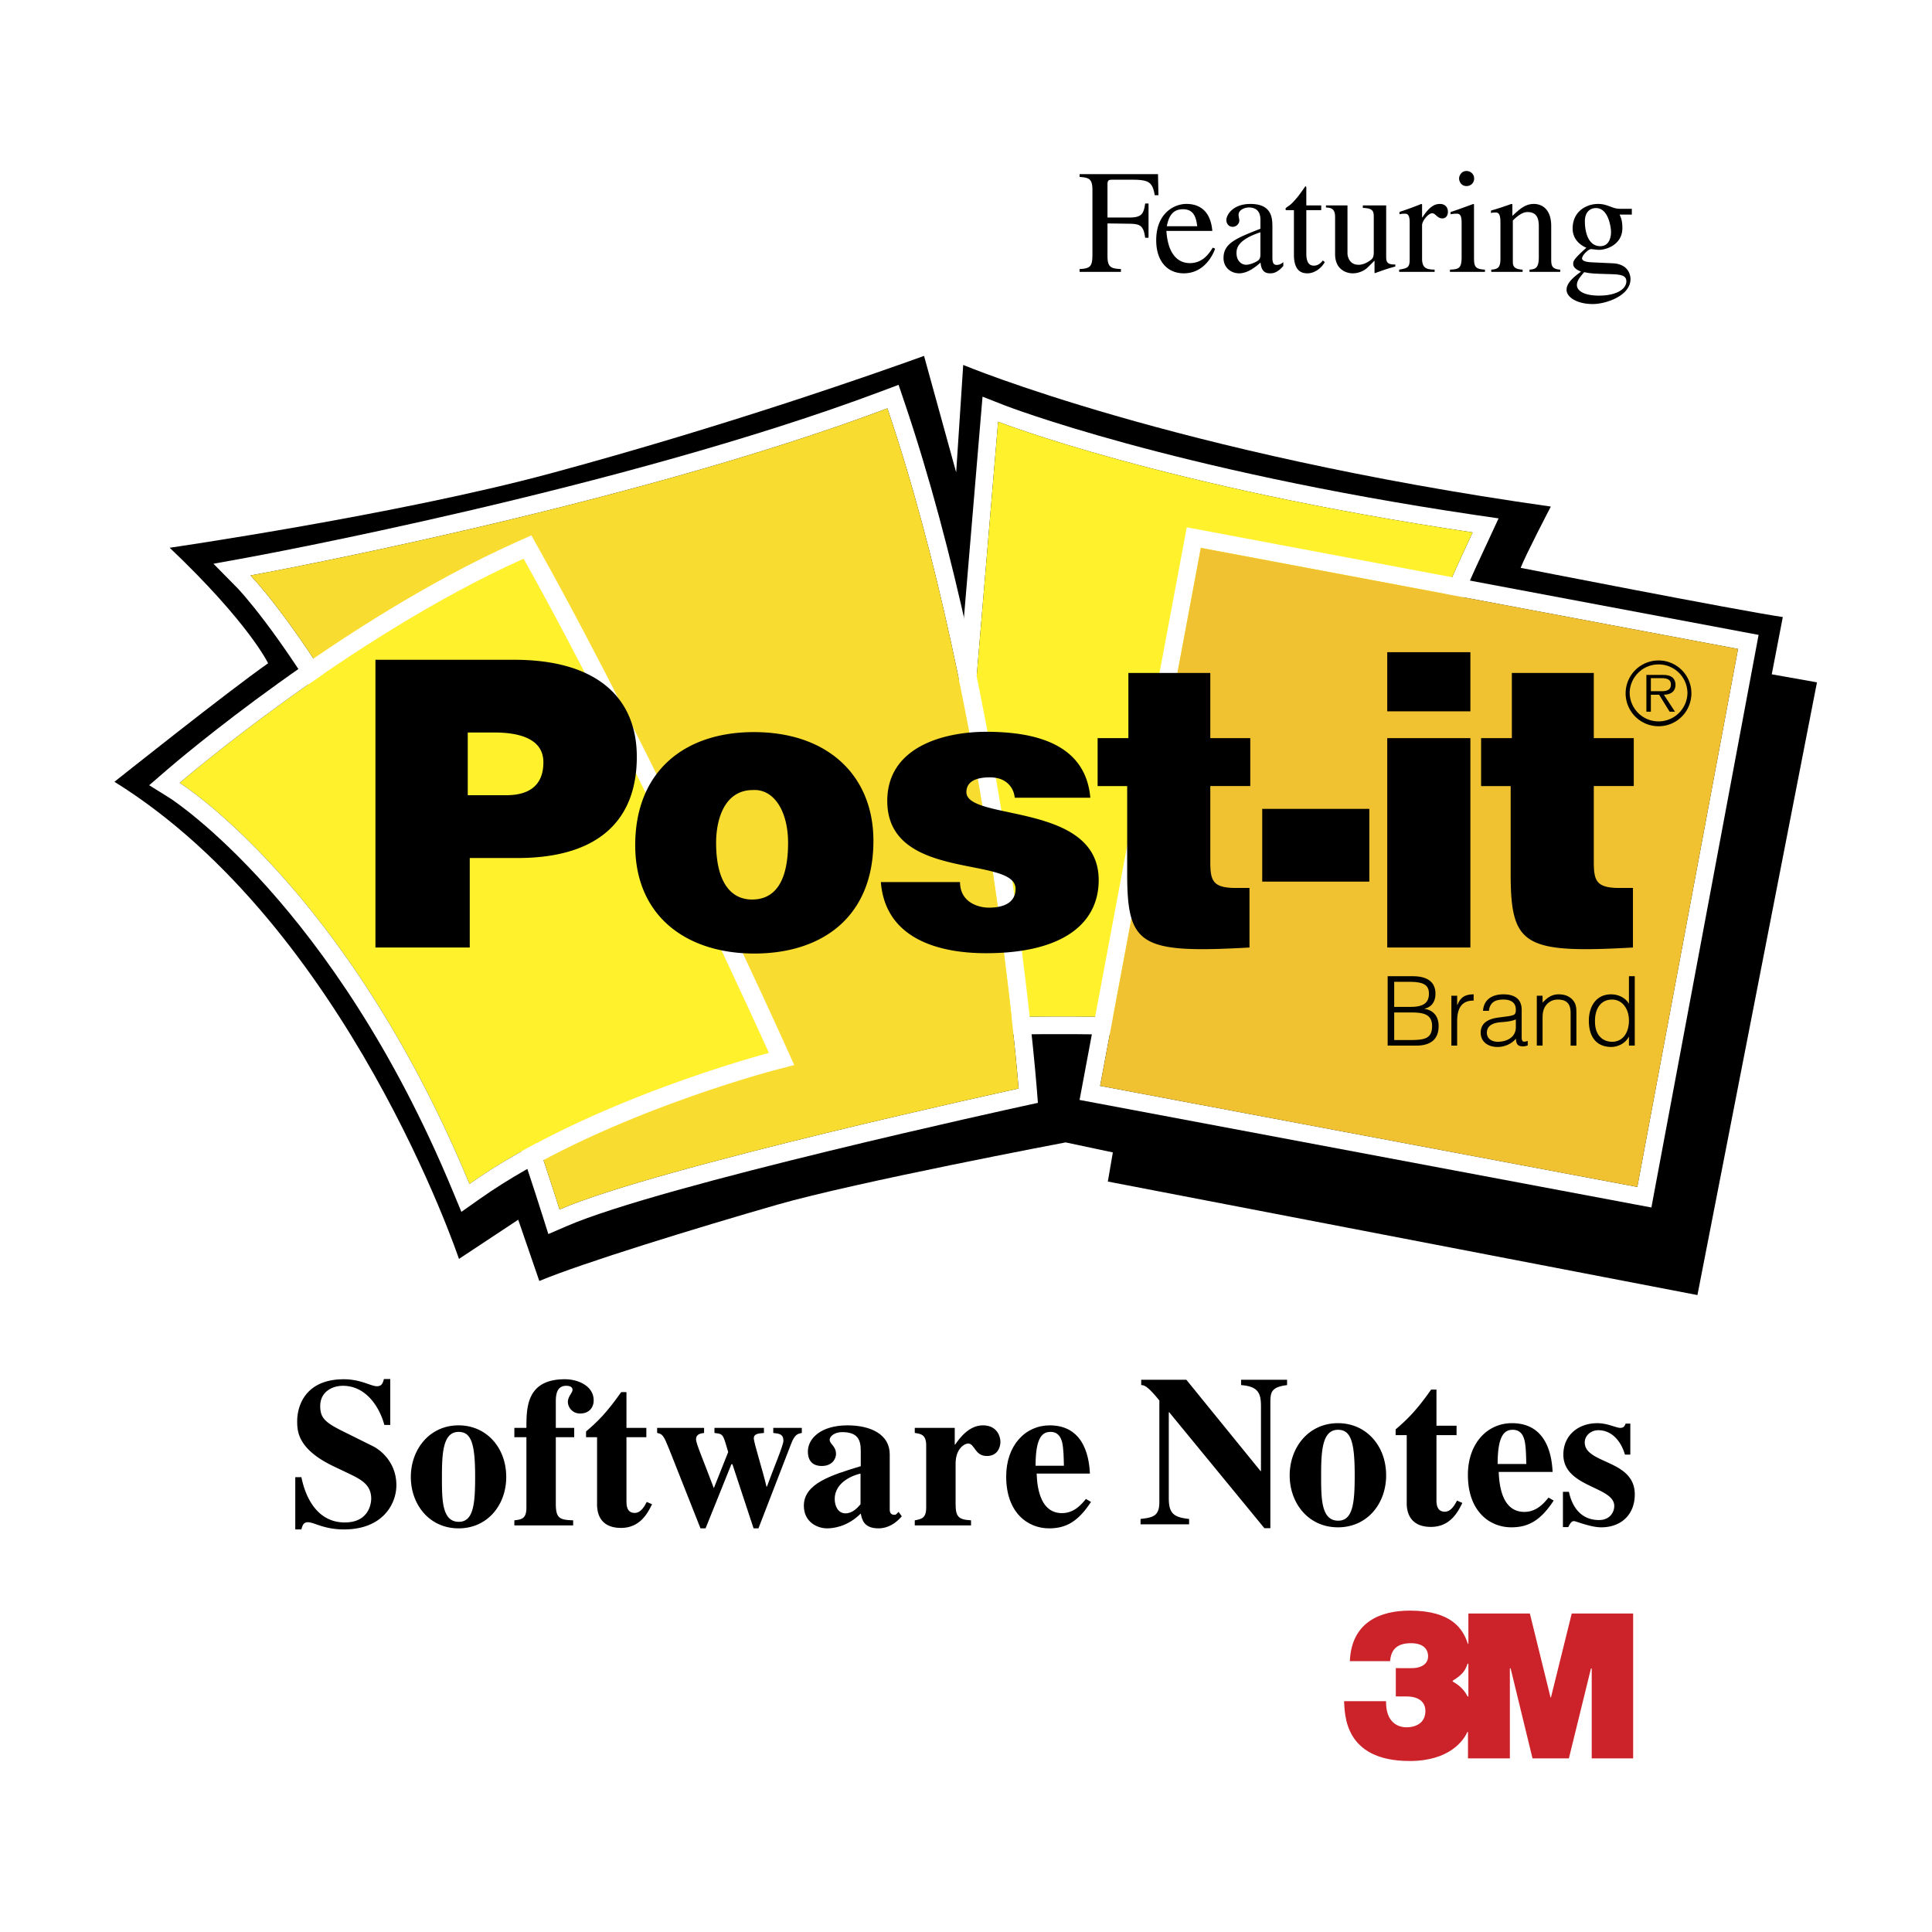 <svg xmlns="http://www.w3.org/2000/svg" width="2500" height="2500" viewBox="0 0 192.756 192.756"><g fill-rule="evenodd" clip-rule="evenodd"><path fill="#fff" d="M0 0h192.756v192.756H0V0z"/><path d="M151.715 56.653s21.447 4.208 26.156 4.911l-1.102 5.712 4.51.802-11.926 61.131-58.824-11.326.5-2.906-4.709-1s-20.957 3.969-28.761 6.211c-8.018 2.307-19.442 5.814-23.752 7.617l-2.104-6.113-5.912 3.91S34.668 92.431 11.417 77.999c0 0 11.324-9.019 15.333-11.825 0 0-1.903-4.008-9.82-11.524 0 0 22.749-3.307 37.981-7.415 17.61-4.752 32.57-10.023 37.28-11.727l3.207 11.625.702-10.722s21.042 8.818 58.626 14.129c-.001.001-2.507 4.81-3.011 6.113z"/><path d="M147.182 51.378c-30.336-4.501-46.795-10.878-46.959-10.939l-2.195-.864c-.002 0-.199 2.352-.199 2.352l-5.007 59.537-.167 1.988 1.994-.086c.269-.012 27.001-1.107 43.599 2.09l2.072.398.018-2.107c.291-32.967 4.143-41.22 7.539-48.501l.648-1.394.988-2.133c-.003.005-2.331-.341-2.331-.341zm-8.604 52.351c-16.998-3.273-44.007-2.117-44.007-2.117l5.011-59.54s16.404 6.454 47.344 11.045c-3.635 7.925-8.03 15.2-8.348 50.612z" fill="#fff"/><path d="M146.926 53.117c-3.635 7.926-8.029 15.2-8.348 50.612-16.998-3.273-44.007-2.117-44.007-2.117l5.011-59.54s16.404 6.454 47.344 11.045z" fill="#fff22d"/><path d="M103.428 108.461c-.029-.381-3.072-38.462-13.178-68.298l-.599-1.769-1.75.658c-25.97 9.75-62.868 16.515-63.237 16.581l-3.368.613 2.402 2.436c.166.167 15.814 16.516 30.407 62.533l.604 1.908 1.839-.795c9.462-4.104 45.103-11.881 45.462-11.959l1.541-.336-.123-1.572zm-47.601 12.207c-14.944-47.13-30.839-63.254-30.839-63.254s37.12-6.748 63.549-16.67c10.149 29.964 13.088 67.857 13.088 67.857s-36.062 7.846-45.798 12.067z" fill="#fff"/><path d="M24.988 57.414s15.896 16.124 30.839 63.254c9.736-4.221 45.798-12.066 45.798-12.066s-2.939-37.893-13.088-67.857c-26.429 9.922-63.549 16.669-63.549 16.669z" fill="#f9dc30"/><path d="M173.729 63.019l-53.598-10.083-1.729-.325-.322 1.729-10.047 53.674-.324 1.727 1.725.324 53.598 10.082 1.729.324.322-1.729 10.049-53.672.324-1.728-1.727-.323zm-10.374 55.401l-53.596-10.08 10.047-53.677 53.598 10.082-10.049 53.675z" fill="#fff"/><path fill="#f0c231" d="M173.404 64.745l-53.597-10.082-10.047 53.677 53.595 10.08 10.049-53.675z"/><path d="M17.923 78.108s16.644 10.4 28.914 40.019c11.918-8.402 29.877-13.074 29.877-13.074S64.095 76.99 52.243 55.743c-17.517 7.865-34.32 22.365-34.32 22.365z" fill="#fff22d"/><path d="M78.363 104.312c-.126-.285-12.787-28.378-24.542-49.452l-.808-1.448-1.512.679c-17.555 7.883-34.065 22.048-34.759 22.647l-1.858 1.604 2.078 1.297c.171.108 16.34 10.542 28.204 39.18l.866 2.088 1.848-1.303c11.502-8.111 29.113-12.758 29.291-12.803l2.07-.541-.878-1.948zm-31.527 13.815c-12.27-29.619-28.914-40.019-28.914-40.019s16.803-14.5 34.32-22.366c11.853 21.247 24.471 49.31 24.471 49.31s-17.958 4.673-29.877 13.075z" fill="#fff"/><path d="M114.252 23.721c-.162-1.239-.516-1.386-1.621-1.4l-2.137-.03v3.227c0 1.105.295 1.282 1.342 1.326v.279h-4.125v-.279c1.105-.059 1.281-.281 1.281-1.489v-6.377c0-1.164-.352-1.252-1.281-1.326v-.28h7.822l.045 2.106h-.369c-.221-1.311-.604-1.547-2.238-1.547h-2.004c-.369 0-.473.06-.473.502v3.271h2.137c1.209 0 1.475-.295 1.621-1.399h.338v3.417h-.338v-.001zM121.232 24.809c-.146.458-1.002 2.461-3.123 2.461-1.635 0-2.754-1.207-2.754-3.3 0-2.726 1.826-3.625 3.006-3.625 1.383 0 2.43.766 2.592 2.696h-4.582c.178 2.607 1.371 3.211 2.342 3.211 1.312 0 1.945-1.001 2.285-1.545l.234.102zm-1.783-2.238c-.102-.708-.248-1.695-1.414-1.695-.809 0-1.383.398-1.619 1.695h3.033zM128.037 26.534c-.619.722-1.074.736-1.312.736-.264 0-.883-.015-.957-1.075-.545.485-1.326 1.075-2.135 1.075-.797 0-1.562-.545-1.562-1.532 0-1.474 1.281-1.974 3.682-2.917v-.898c0-1.06-.691-1.223-1.133-1.223-.486 0-1.047.265-1.047.723 0 .22.074.441.074.574 0 .31-.279.633-.662.633-.457 0-.633-.412-.633-.647 0-.59.691-1.636 2.4-1.636 2.195 0 2.195 1.474 2.195 2.358v2.872c0 .428 0 .854.428.854.309 0 .5-.145.662-.278v.381zm-2.285-3.36c-2.223.736-2.385 1.562-2.385 2.062v.03c0 .691.428 1.149.971 1.149.326 0 .781-.192.914-.265.457-.221.5-.399.5-.84v-2.136zM131.82 20.965h-1.488v4.214c0 .457 0 1.325.752 1.325.471 0 .736-.324.898-.516l.191.164c-.354.633-1.045 1.119-1.723 1.119-.752 0-1.355-.397-1.355-1.872v-4.434h-.781c-.029-.014-.059-.06-.059-.103 0-.177.324-.265.648-.589.559-.574.781-.899 1.326-1.68.102 0 .102.074.102.191v1.709h1.488v.472h.001zM139.213 26.592c-.795.207-1.355.414-2.045.663l-.031-.029v-1.223l-.633.633a2.218 2.218 0 0 1-1.547.634c-.605 0-1.754-.353-1.754-1.916v-3.711c0-.884-.473-.913-.912-.943v-.207h2.148v4.805c0 .205.133 1.119 1.105 1.119.443 0 .885-.208 1.281-.531.133-.118.236-.266.236-.751v-3.462c0-.59-.059-.9-1.09-.929v-.251h2.328v5.054c0 .529.029.87.912.839v.206h.002zM140.645 22.202c0-.869-.281-.883-.518-.883a2.14 2.14 0 0 0-.5.059v-.235a33.382 33.382 0 0 0 2.18-.796l.074.03v1.311h.029c.691-1.046 1.193-1.341 1.754-1.341.5 0 .793.31.793.796 0 .368-.205.647-.559.647-.514 0-.662-.515-1.018-.515-.352 0-1 .737-1 1.207v3.315c0 1.017.5 1.077 1.252 1.105v.221h-3.537v-.221c.812-.147 1.049-.191 1.049-1.016v-3.684h.001zM144.662 26.902c.912-.044 1.164-.133 1.164-1.282v-3.418c0-.869-.281-.883-.516-.883-.205 0-.398.028-.59.059v-.22c.766-.252 1.518-.532 2.283-.812l.059.046v5.228c0 .973.074 1.224 1.092 1.282v.221h-3.492v-.221zm1.65-9.841c.441 0 .764.339.764.751 0 .427-.322.751-.764.751-.531 0-.738-.472-.738-.751s.221-.751.738-.751zM149.697 22.143c0-.929-.281-.942-.516-.942-.207 0-.369.03-.428.058v-.249a29.288 29.288 0 0 0 2.033-.664l.104.03v1.164c.723-.678 1.281-1.194 2.15-1.194.678 0 1.725.398 1.725 2.211v3.373c0 .692.178.913.898.972v.221H152.6v-.221c.545-.044.928-.117.928-1.238v-3.078c0-.898-.266-1.428-1.135-1.428-.441 0-.898.294-1.457.839v4.139c0 .486.205.722.973.766v.221h-3.125v-.221c.693-.044.914-.235.914-1.105v-3.654h-.001zM161.586 21.407c.148.339.279.618.279 1.355 0 1.591-1.518 2.165-2.342 2.165-.176 0-.707-.074-.795-.074-.295.03-.885.633-.885.929 0 .339.707.382 1.15.398l1.898.088c1.576.073 1.783 1.164 1.783 1.576 0 1.665-2.443 2.491-3.771 2.491-1.502 0-2.607-.649-2.607-1.43 0-.662.693-1.266 1.443-1.798-.396-.189-.779-.366-.779-.778 0-.253 0-.443 1.311-1.608-.869-.382-1.369-1.06-1.369-1.915 0-1.753 1.414-2.46 2.533-2.46.516 0 .84.119 1.428.34.311.117.576.147.811.147h1.133v.575h-1.221v-.001zm-2.049 8.087c1.725 0 2.725-.648 2.725-1.428 0-.664-.721-.693-1.809-.722-1.387-.044-1.709-.044-2.402-.192-.457.546-.723.855-.723 1.298 0 .455.529 1.044 2.209 1.044zm.119-4.934c1.002 0 1.076-1.09 1.076-1.415 0-.412-.236-2.387-1.504-2.387-.529 0-1.104.339-1.104 1.326.001 1.165.384 2.476 1.532 2.476zM37.457 94.535V65.826h13.837c8.255 0 12.241 3.788 12.241 9.689 0 6.18-3.668 10.091-11.922 10.091h-4.746v8.929h-9.41zM50.5 79.339c2.152 0 3.714-.861 3.714-3.286 0-2.619-2.972-2.972-4.926-2.972h-2.619v6.257H50.5v.001zM125.932 87.956v-7.257h10.687v7.257h-10.687zM138.406 94.535V73.643h8.295v20.892h-8.295zm0-29.468h8.295v5.902h-8.295v-5.902zM162.92 94.535c-10.885.6-12.201-.157-12.201-7.375v-8.734h-2.949v-4.783h3.068V67.14h8.176v6.502h3.988v4.783h-3.988v7.577c0 1.914.279 2.591 2.592 2.591h1.314v5.942zM75.218 73.042c7.377 0 11.923 4.348 11.923 10.848 0 7.655-5.184 11.245-11.882 11.245-6.701 0-11.883-3.669-11.883-10.807-.001-7.258 4.784-11.286 11.842-11.286zm-3.771 11.043c0 3.947 1.477 5.661 3.59 5.661 2.233 0 3.59-1.714 3.59-5.661 0-3.072-1.356-5.384-3.51-5.262-2.83 0-3.67 2.91-3.67 5.262zM95.781 88.003c0 .838.318 1.477.876 1.915.519.399 1.237.638 2.034.638 1.277 0 2.631-.399 2.631-1.875 0-3.347-12.799-.678-12.799-8.773 0-5.343 5.542-6.897 9.889-6.897 4.545 0 9.891 1.038 10.369 6.581h-7.537c-.08-.679-.359-1.158-.799-1.516-.438-.36-1.035-.519-1.674-.519-1.436 0-2.353.437-2.353 1.475 0 2.913 13.198.957 13.198 8.772 0 4.347-3.588 7.298-11.244 7.298-4.786 0-10.049-1.477-10.488-7.098h7.897v-.001zM124.662 94.535c-10.889.6-12.203-.157-12.203-7.375v-8.734h-2.949v-4.783h3.068V67.14h8.174v6.502h3.988v4.783h-3.988v7.577c0 1.914.279 2.591 2.594 2.591h1.316v5.942zM162.189 69.167a3.282 3.282 0 0 1 3.291-3.273 3.272 3.272 0 0 1 3.271 3.273c0 1.82-1.461 3.29-3.271 3.29a3.286 3.286 0 0 1-3.291-3.29zm6.168 0a2.878 2.878 0 0 0-2.877-2.878 2.879 2.879 0 0 0-2.887 2.878 2.883 2.883 0 0 0 5.764 0zm-1.246 1.838h-.533l-1.047-1.692h-.824v1.692h-.447v-3.668h1.598c.309 0 .619.017.893.181.275.153.412.48.412.789 0 .722-.506.987-1.158 1.006l1.106 1.692zm-1.718-2.044c.516 0 1.314.085 1.314-.664 0-.565-.498-.635-.953-.635h-1.047v1.298h.686v.001zM138.447 104.322v-6.924h2.5c1.623 0 2.268.703 2.268 1.742 0 .959-.547 1.393-1.105 1.49v.018c.953.145 1.422.807 1.422 1.721 0 1.443-.939 1.953-2.258 1.953h-2.827zm.653-.558h1.664c1.441 0 2.115-.191 2.115-1.395 0-1.143-.809-1.354-2.037-1.354H139.1v2.749zm0-3.307h1.656c1.363 0 1.807-.482 1.807-1.316 0-.867-.52-1.184-1.951-1.184H139.1v2.5zM145.381 104.322h-.576v-4.98h.576v.932h.021c.316-.797.789-1.068 1.623-1.068v.627c-1.299-.029-1.645.932-1.645 2.049v2.44h.001zM150.266 101.418c.213-.02.566-.078.76-.164s.211-.346.211-.52c0-.584-.346-1.008-1.238-1.008-.799 0-1.348.258-1.453 1.125h-.586c.086-1.174.963-1.646 2.047-1.646 1.012 0 1.811.395 1.811 1.549v2.713c0 .451.113.557.604.385v.451a1.577 1.577 0 0 1-.451.096c-.096 0-.174-.01-.262-.027-.383-.059-.449-.395-.459-.742a2.444 2.444 0 0 1-1.857.826c-.873 0-1.664-.471-1.664-1.432 0-.838.58-1.346 1.742-1.498l.795-.108zm.97.289c-.488.201-.988.24-1.488.277-.877.068-1.402.385-1.402 1.059 0 .607.525.895 1.074.895.914 0 1.816-.443 1.816-1.451v-.78zM153.902 104.322h-.574v-4.98h.574v.691c.463-.49.914-.828 1.607-.828.604 0 1.164.195 1.52.713.238.355.248.73.248 1.145v3.26h-.576v-3.252c0-.893-.365-1.344-1.287-1.344-.713 0-1.203.461-1.387.971-.117.318-.125.596-.125.943v2.681zM162.52 97.398h.58v6.924h-.58v-.875h-.02c-.336.652-1.096 1.008-1.73 1.008-1.604 0-2.25-1.143-2.25-2.615 0-1.393.703-2.635 2.221-2.635.703 0 1.416.328 1.779.934v-2.741zm-1.682 2.329c-1.193 0-1.75 1.008-1.703 2.258.01 1.25.732 1.953 1.703 1.953 1.086 0 1.682-.924 1.682-2.125 0-1.125-.635-2.086-1.682-2.086zM113.793 151.547c1.281-.148 1.877-.299 1.877-1.707v-10.113c-1.193-1.473-1.535-1.535-1.812-1.535v-.535h4.502l7.404 9.111h.043v-6.465c0-1.279-.258-1.984-1.984-2.111v-.535h4.588v.535c-1.537.189-1.666.682-1.666 1.707v12.566h-.598l-9.494-11.564h-.043v8.535c0 1.535.447 1.941 2.027 2.111v.533h-4.844v-.533zM133.494 141.99c2.795 0 4.801 2.238 4.801 5.205 0 2.838-1.898 5.186-4.801 5.186-2.967 0-4.822-2.412-4.822-5.186 0-2.754 1.855-5.205 4.822-5.205zm.022 9.729c1.473 0 1.643-1.814 1.643-4.523 0-3.287-.363-4.545-1.664-4.545-1.58 0-1.686 2.113-1.686 4.545 0 2.304 0 4.523 1.707 4.523zM145.322 143.184h-2.006v6.422c0 .342-.02 1.217.834 1.217.619 0 .98-.662 1.215-1.109l.533.234c-.447.918-1.215 2.391-3.135 2.391-2.307 0-2.391-1.793-2.414-2.24v-6.914h-1.107v-.576c1.131-.961 2.092-1.898 3.541-3.969h.533v3.605h2.006v.939zM155.01 149.713c-1.301 1.984-2.518 2.668-4.225 2.668-2.154 0-4.332-1.58-4.332-5.229 0-3.158 1.943-5.162 4.396-5.162 3.713 0 3.992 3.711 4.055 4.863h-5.377c.064 1.814.533 3.99 2.561 3.99 1.258 0 2.006-.939 2.41-1.43l.512.3zm-2.731-3.649c-.021-.662-.021-1.771-.191-2.412-.129-.469-.406-1.002-1.152-1.002-.789 0-1.516.469-1.516 3.414h2.859zM162.121 145.125c-.449-1.514-1.43-2.432-2.646-2.432-.77 0-1.365.553-1.365 1.215 0 2.178 4.992 1.686 4.992 5.186 0 2.027-1.365 3.287-3.35 3.287-1.066 0-2.518-.619-2.711-.619-.234 0-.361.17-.576.598h-.531v-3.521h.596c.129.576.641 2.816 3.008 2.816 1.066 0 1.516-.768 1.516-1.408 0-1.963-5.078-1.834-5.078-5.121 0-1.879 1.432-3.135 3.393-3.135 1.004 0 1.879.469 2.285.469.383 0 .469-.256.533-.426h.469v3.092h-.535v-.001zM38.344 142.164c-.38-1.475-1.646-3.902-4.136-3.902-1.098 0-2.259.633-2.259 2.004 0 1.141.402 1.604 2.174 2.49l3.103 1.541c.717.359 2.321 1.582 2.321 3.883 0 1.857-1.351 4.412-5.233 4.412-2.005 0-2.955-.719-3.609-.719-.442 0-.549.379-.633.719h-.612v-5.215h.612c.423 2.131 1.646 4.518 4.326 4.518 2.532 0 2.638-2.09 2.638-2.365 0-1.414-.991-1.92-2.363-2.574l-1.414-.674c-3.608-1.73-3.608-3.545-3.608-4.518 0-1.287.654-4.156 4.664-4.156 1.688 0 2.68.697 3.292.697.485 0 .59-.318.697-.719h.633v4.578h-.593zM45.758 142.207c2.765 0 4.749 2.217 4.749 5.15 0 2.805-1.877 5.127-4.749 5.127-2.933 0-4.769-2.385-4.769-5.127 0-2.722 1.836-5.15 4.769-5.15zm.022 9.625c1.457 0 1.625-1.795 1.625-4.475 0-3.25-.358-4.496-1.646-4.496-1.562 0-1.667 2.09-1.667 4.496-.001 2.278-.001 4.475 1.688 4.475zM51.317 151.684c.717-.086 1.203-.148 1.203-1.268v-7.025h-1.203v-.932h1.203c0-2.045.021-4.852 3.84-4.852 1.288 0 2.871.654 2.871 2.109 0 .738-.485 1.309-1.33 1.309a1.196 1.196 0 0 1-1.245-1.141c0-.568.464-.906.464-1.223 0-.338-.379-.4-.633-.4-1.013 0-1.034 1.055-1.034 1.623v2.574h1.836v.932h-1.836v6.625c0 1.457.359 1.625 1.731 1.668v.506h-5.867v-.505z"/><path d="M64.486 143.391h-1.984v6.352c0 .338-.021 1.203.824 1.203.612 0 .971-.654 1.202-1.098l.527.232c-.443.906-1.202 2.363-3.101 2.363-2.28 0-2.364-1.773-2.385-2.217v-6.836h-1.098v-.572c1.119-.949 2.068-1.877 3.504-3.924h.527v3.564h1.984v.933zM79.997 142.967c-.4.084-.695.127-1.055 1.055l-3.271 8.463h-.486l-2.11-6.395h-.105l-2.575 6.395h-.507l-3.122-7.893c-.55-1.371-.655-1.52-1.203-1.625v-.508h4.684v.508c-.295.043-.801.084-.801.635 0 .441.717 2.045 1.773 4.873l1.434-3.607c-.21-.719-.337-1.141-.442-1.393-.19-.443-.423-.443-.93-.508v-.508h4.939v.508c-.548.043-1.013.084-1.013.529 0 .441.887 3.186 1.266 4.83h.043c.57-1.604 1.646-4.113 1.646-4.578 0-.676-.422-.717-1.013-.781v-.508h2.848v.508zM89.971 151.281c-.591.697-1.373 1.203-2.322 1.203-1.477 0-1.646-.887-1.772-1.479-1.371 1.373-2.848 1.479-3.355 1.479-1.013 0-2.321-.652-2.321-2.258 0-2.195 2.68-3.039 5.677-3.945v-1.541c0-1.078-.295-1.857-1.857-1.857-.76 0-1.245.422-1.245.76 0 .443.634.611.634 1.436 0 .379-.318 1.182-1.415 1.182-.253 0-1.393 0-1.393-1.436 0-1.328 1.329-2.617 3.946-2.617 2.342 0 4.221.908 4.221 2.893v5.506c0 .127 0 .527.464.527.084 0 .148-.02.211-.084l.211-.209.316.44zm-4.116-4.261c-.485.105-2.575.717-2.575 2.553 0 .654.316 1.414 1.077 1.414.716 0 1.203-.57 1.498-.906v-3.061zM96.879 152.189h-5.612v-.506c.675-.127 1.139-.211 1.139-1.268v-6.203c0-1.057-.506-1.162-1.139-1.246v-.508h3.988v1.668h.043c.443-.652 1.392-1.92 2.765-1.92 1.436 0 1.75 1.141 1.75 1.646 0 .549-.295 1.414-1.35 1.414-1.225 0-1.203-1.246-1.878-1.246-.316 0-1.245.467-1.245 2.006v3.988c0 1.287.252 1.604 1.54 1.668v.507h-.001zM108.848 149.848c-1.287 1.961-2.488 2.637-4.178 2.637-2.131 0-4.283-1.562-4.283-5.17 0-3.123 1.92-5.107 4.348-5.107 3.67 0 3.945 3.672 4.008 4.812h-5.318c.064 1.793.529 3.945 2.533 3.945 1.244 0 1.984-.928 2.385-1.414l.505.297zm-2.702-3.61c-.02-.654-.02-1.75-.189-2.385-.127-.463-.4-.992-1.141-.992-.779 0-1.498.465-1.498 3.377h2.828z"/><path d="M150.639 166.508v1.449h-4.137v-1.924c0-.08-.074-.08-.102.014-.229.656-.52 1.047-1.414 1.605-.086.066-.09.098.008.148.545.311 1.055.74 1.402 1.41.043.1.111.061.105-.01v-1.244h4.137l.002 7.479h-4.178l-.002-2.586c0-.092-.041-.084-.084 0-.377.822-1.787 2.846-5.732 2.846-6.66 0-6.453-4.818-6.547-5.969h4.189c-.037 2.162 1.236 2.607 2.035 2.607.936 0 1.891-.42 1.891-1.635 0-.957-.76-1.441-1.861-1.441-.156 0-.67-.006-1.09-.006v-2.822c.834 0 1.469.016 1.744 0 .898-.043 1.475-.477 1.475-1.176 0-.361-.125-1.311-1.721-1.311-1.625 0-1.996.906-2.07 1.791h-4.014c.166-3.928 3.076-5.041 5.986-5.041 4.229 0 5.309 1.887 5.77 3.258l.004.012c.037.098.072.057.066-.012v-2.971h6.133l2.053 8.336c.018.07.045.074.061.002l2.064-8.338h6.127v14.453l-4.133.002v-8.916c0-.094-.055-.096-.086-.012l-2.193 8.928H152.9l-2.176-8.941c-.023-.075-.083-.095-.085.015z" fill="#cc2229"/></g></svg>
